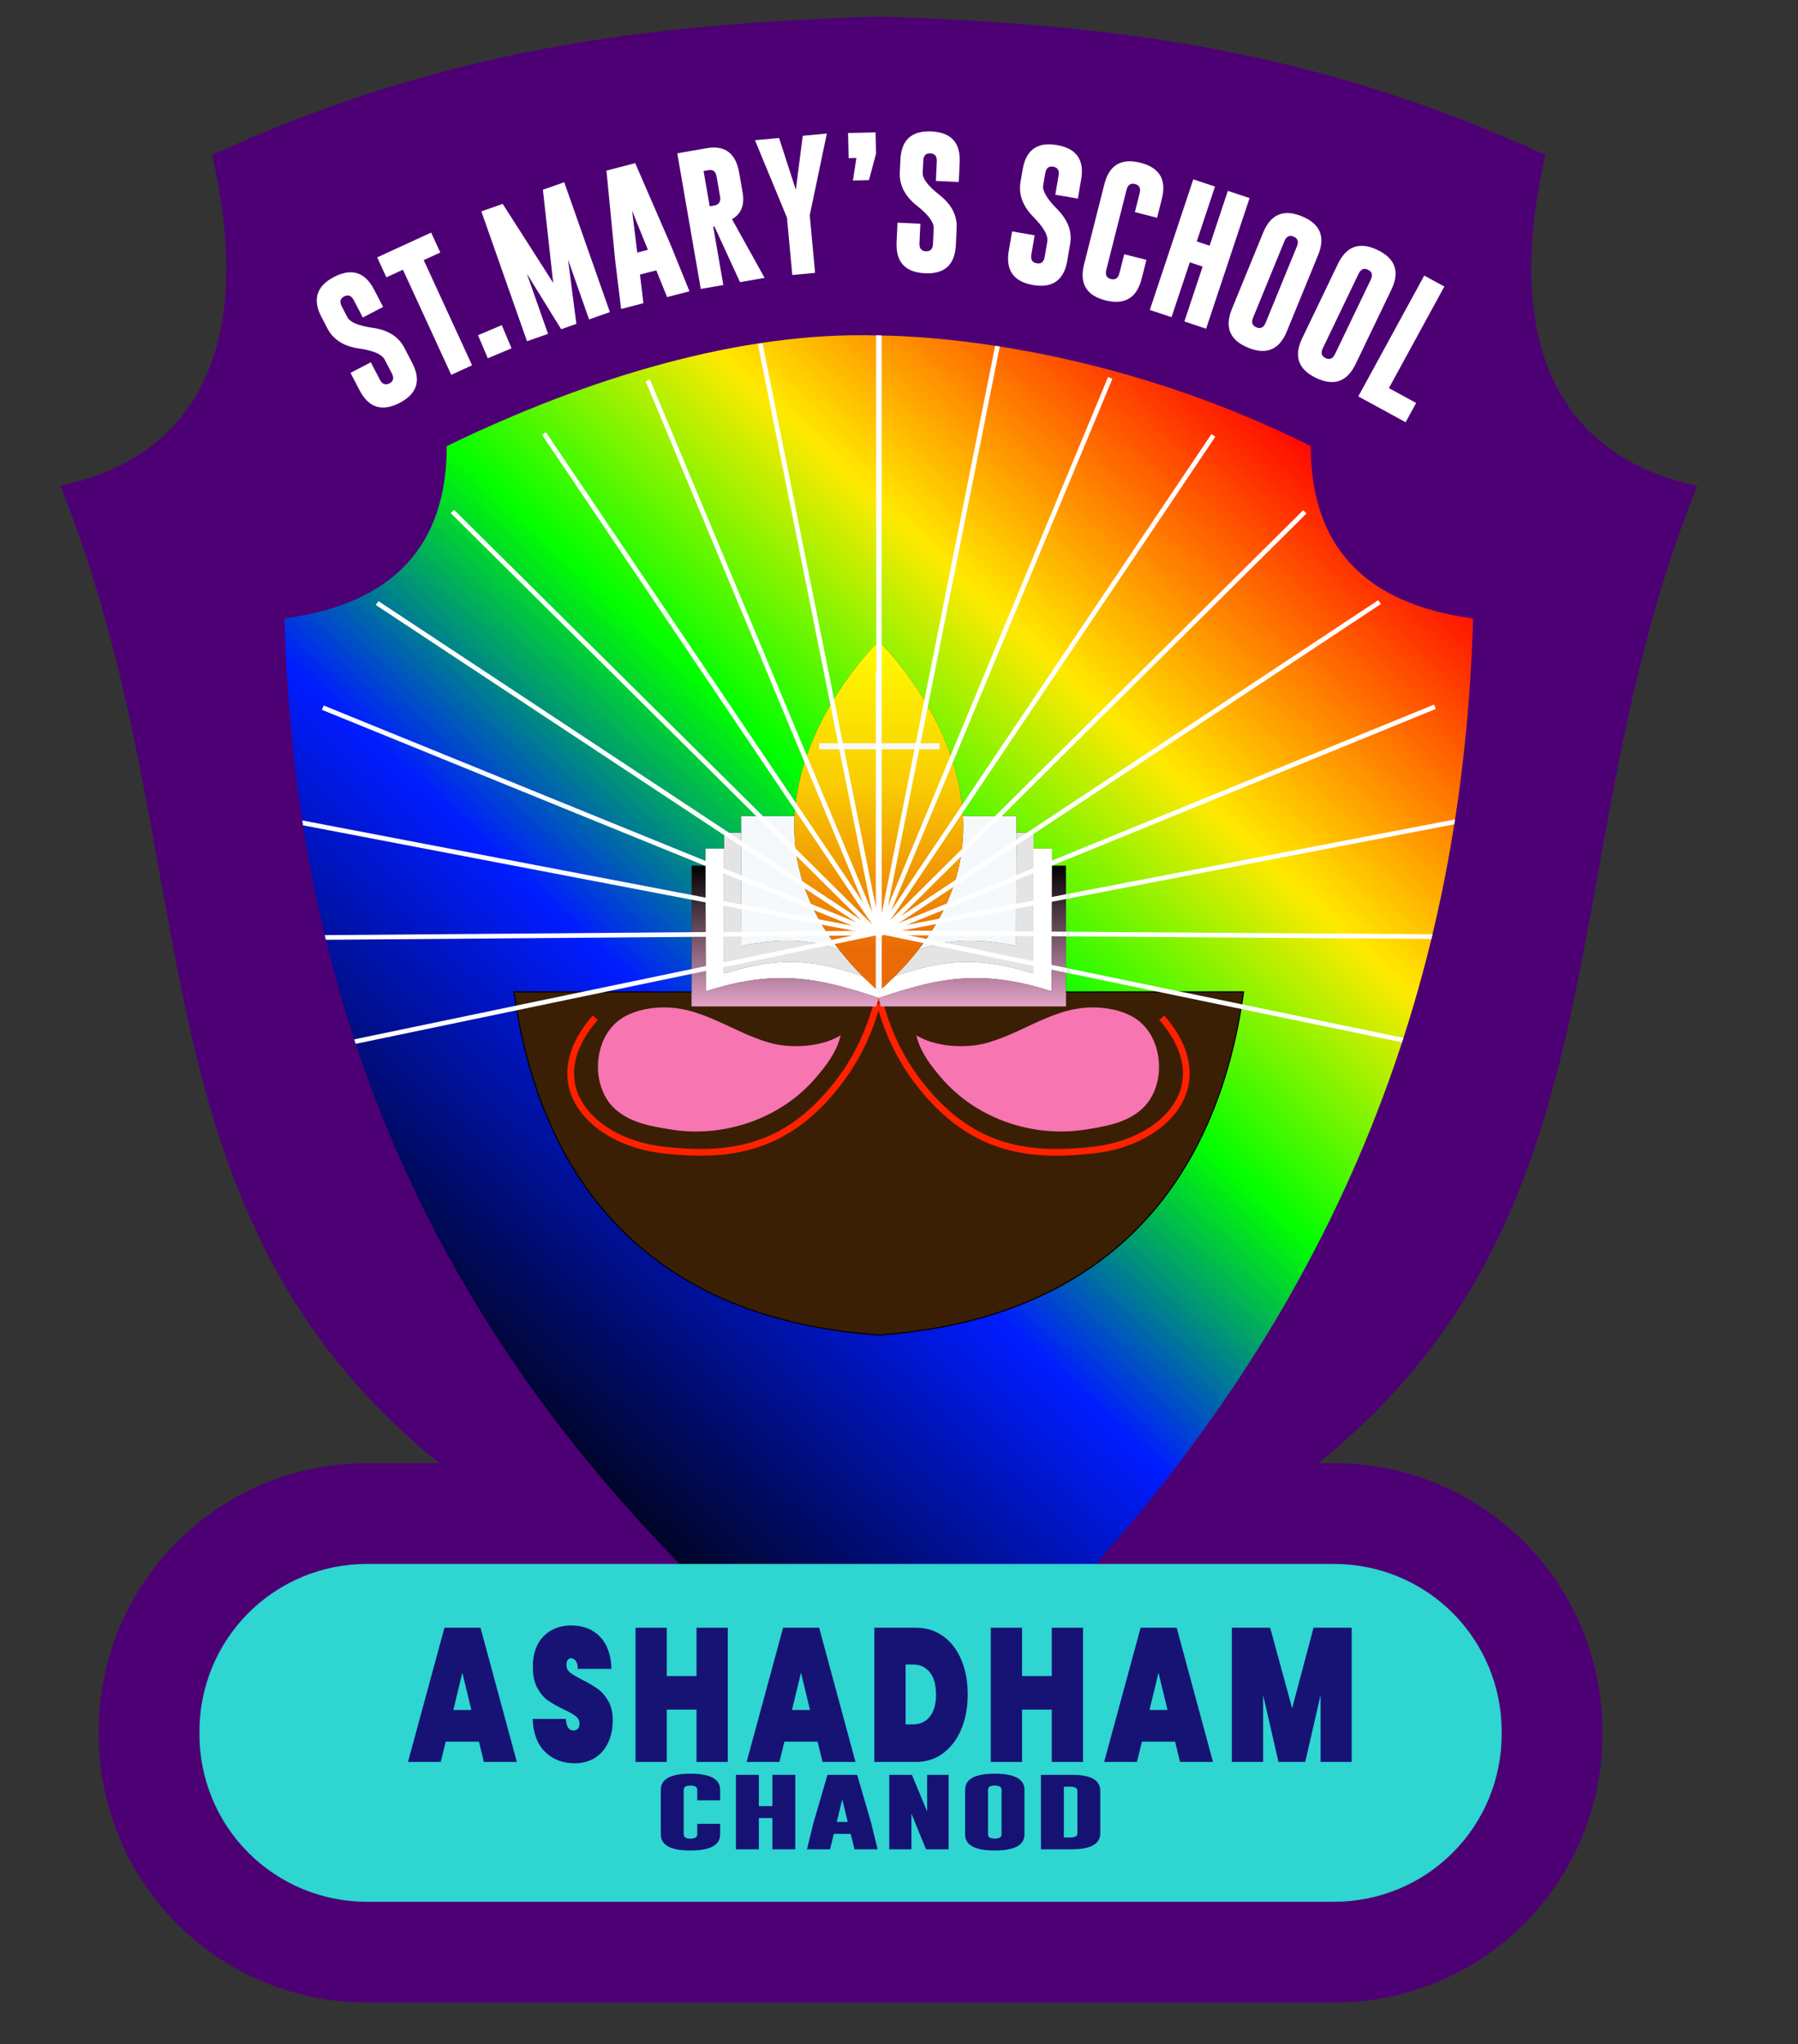 <?xml version="1.0" encoding="UTF-8" standalone="no"?>
<!DOCTYPE svg PUBLIC "-//W3C//DTD SVG 1.1//EN" "http://www.w3.org/Graphics/SVG/1.1/DTD/svg11.dtd">
<svg width="100%" height="100%" viewBox="0 0 4511 5129" version="1.1" xmlns="http://www.w3.org/2000/svg" xmlns:xlink="http://www.w3.org/1999/xlink" xml:space="preserve" xmlns:serif="http://www.serif.com/" style="fill-rule:evenodd;clip-rule:evenodd;stroke-linecap:square;stroke-miterlimit:3.963;">
    <rect x="0" y="0" width="4511" height="5129" fill="#333333" stroke="none"/>
    <g transform="matrix(2.76,0,0,2.76,-2748.5,-5010.04)">
        <g id="Layer1">
            <path d="M1964.86,2716.42L2126.86,2716.35C2103.06,2888.98 2004.01,3014.44 1794.65,3029.28C1585.28,3014.44 1486.24,2888.98 1462.43,2716.35L1624.44,2716.42L1964.86,2716.42Z" style="fill:rgb(58,31,4);stroke:black;stroke-width:2.06px;"/>
            <path d="M1758.39,2758.51C1754.43,2772.46 1745.79,2783.48 1736.55,2794.31C1704.87,2831.39 1653.46,2848.67 1605.88,2840.94C1588.39,2838.1 1569.82,2835.08 1556.08,2822.96C1535.56,2804.85 1535.57,2767.68 1554,2748.08C1562.22,2739.34 1573.9,2735.02 1585.52,2733.13C1628.08,2726.2 1656.4,2752.75 1694.38,2763.9C1713.52,2769.52 1740.54,2768.27 1758.39,2758.51Z" style="fill:rgb(247,117,177);stroke:rgb(247,117,177);stroke-width:2.06px;"/>
            <g transform="matrix(-1,0,0,1,3588.81,0)">
                <path d="M1758.39,2758.51C1754.43,2772.46 1745.79,2783.48 1736.55,2794.31C1704.87,2831.39 1653.46,2848.67 1605.88,2840.94C1588.39,2838.1 1569.82,2835.08 1556.08,2822.96C1535.56,2804.85 1535.57,2767.68 1554,2748.08C1562.22,2739.34 1573.9,2735.02 1585.52,2733.13C1628.08,2726.2 1656.4,2752.75 1694.38,2763.9C1713.52,2769.52 1740.54,2768.27 1758.39,2758.51Z" style="fill:rgb(247,117,177);stroke:rgb(247,117,177);stroke-width:2.06px;"/>
            </g>
            <path d="M1792.3,2730.08C1785.24,2754.9 1774.16,2778.96 1755.78,2802.11C1708.21,2862.03 1655.6,2866.89 1598.9,2860.63C1535.95,2853.68 1484.62,2803.34 1534.95,2742.64" style="fill:none;stroke:rgb(255,33,0);stroke-width:6.11px;"/>
            <g transform="matrix(-1,0,0,1,3588.81,0)">
                <path d="M1794.39,2722.28C1794.31,2722.58 1794.24,2722.87 1794.16,2723.17M1792.3,2730.08C1785.24,2754.9 1774.16,2778.96 1755.78,2802.11C1708.21,2862.03 1655.6,2866.89 1598.9,2860.63C1535.95,2853.68 1484.62,2803.34 1534.95,2742.64" style="fill:none;stroke:rgb(255,33,0);stroke-width:6.11px;"/>
            </g>
            <path d="M1654.01,2700.15L1654.01,2572.13L1669.48,2572.13L1669.88,2675.08C1709.44,2666.84 1734.11,2670.09 1758.57,2678.49C1764.82,2686.51 1771.9,2694.54 1779.9,2702.54C1739.86,2688.99 1708.17,2683.06 1654.01,2700.15ZM1919.81,2572.13L1935.29,2572.13L1935.29,2700.15C1881.13,2683.06 1849.44,2688.99 1809.4,2702.54C1817.39,2694.54 1824.47,2686.51 1830.73,2678.49C1855.18,2670.09 1879.86,2666.84 1919.42,2675.08L1919.81,2572.13Z" style="fill:rgb(228,228,228);"/>
            <path d="M1669.88,2675.08L1669.42,2556.96L1718.05,2556.96C1717.79,2561.95 1717.73,2567.01 1717.9,2572.13C1718.06,2576.91 1718.43,2581.74 1719.01,2586.6C1719.63,2591.71 1720.48,2596.86 1721.61,2602.05C1726.99,2626.95 1738.49,2652.71 1758.57,2678.49C1734.11,2670.09 1709.44,2666.84 1669.88,2675.08ZM1871.24,2556.96L1919.87,2556.96L1919.42,2675.08C1879.86,2666.84 1855.18,2670.09 1830.73,2678.49C1850.81,2652.71 1862.31,2626.95 1867.69,2602.05C1868.81,2596.86 1869.67,2591.71 1870.28,2586.6C1870.87,2581.74 1871.23,2576.91 1871.39,2572.13C1871.57,2567.01 1871.51,2561.95 1871.24,2556.96Z" style="fill:rgb(246,249,251);"/>
            <path d="M1637.47,2716.35L1637.07,2586.6L1654.01,2586.6L1654.01,2700.15C1708.17,2683.06 1739.86,2688.99 1779.9,2702.54C1784.51,2707.15 1789.42,2711.76 1794.65,2716.35C1799.88,2711.76 1804.79,2707.15 1809.4,2702.54C1849.44,2688.99 1881.13,2683.06 1935.29,2700.15L1935.29,2586.6L1952.22,2586.6L1951.82,2716.35C1892.37,2697.08 1854.2,2703.83 1813.02,2716.48C1806.98,2718.33 1800.89,2720.31 1794.65,2722.35L1794.42,2722.28L1794.4,2722.21L1794.39,2722.27C1794.05,2722.15 1793.71,2722.04 1793.36,2721.93C1787.57,2720.04 1781.9,2718.2 1776.28,2716.48C1735.09,2703.83 1696.93,2697.08 1637.47,2716.35Z" style="fill:white;"/>
            <path d="M2208.81,3146.28C2273.16,3146.28 2334.88,3171.85 2380.38,3217.35C2425.88,3262.86 2451.45,3324.57 2451.45,3388.92L2451.45,3391.91C2451.45,3456.26 2425.88,3517.98 2380.38,3563.48C2334.88,3608.98 2273.16,3634.55 2208.81,3634.55L1329.18,3634.55C1264.83,3634.55 1203.12,3608.98 1157.61,3563.48C1112.11,3517.98 1086.55,3456.26 1086.55,3391.91L1086.55,3388.92C1086.55,3324.57 1112.11,3262.86 1157.61,3217.35C1203.12,3171.85 1264.83,3146.28 1329.18,3146.28L2208.81,3146.28Z" style="fill:rgb(77,0,116);stroke:rgb(77,0,116);stroke-width:2.06px;"/>
            <path d="M1637.12,2602.05L1637.47,2716.35C1696.93,2697.08 1735.09,2703.83 1776.28,2716.48C1781.9,2718.2 1787.57,2720.04 1793.36,2721.93C1793.71,2722.04 1794.05,2722.15 1794.39,2722.27C1793.74,2724.88 1793.04,2727.48 1792.3,2730.08L1624.44,2730.08L1624.44,2602.05L1637.12,2602.05ZM1952.17,2602.05L1964.86,2602.05L1964.86,2730.08L1796.51,2730.08C1795.85,2727.78 1795.23,2725.48 1794.65,2723.17L1794.65,2722.35C1800.89,2720.31 1806.98,2718.33 1813.02,2716.48C1854.2,2703.83 1892.37,2697.08 1951.82,2716.35L1952.17,2602.05Z" style="fill:url(#_Linear1);"/>
            <path d="M1718.05,2556.96C1722.82,2467.1 1794.65,2397.93 1794.65,2397.93C1794.65,2397.93 1866.47,2467.1 1871.24,2556.96C1871.51,2561.95 1871.57,2567.01 1871.39,2572.13C1871.23,2576.91 1870.87,2581.74 1870.28,2586.6C1869.67,2591.71 1868.81,2596.86 1867.69,2602.05C1862.31,2626.95 1850.81,2652.71 1830.73,2678.49C1824.47,2686.51 1817.39,2694.54 1809.4,2702.54C1804.79,2707.15 1799.88,2711.76 1794.65,2716.35C1789.42,2711.76 1784.51,2707.15 1779.9,2702.54C1771.9,2694.54 1764.82,2686.51 1758.57,2678.49C1738.49,2652.71 1726.99,2626.95 1721.61,2602.05C1720.48,2596.86 1719.63,2591.71 1719.01,2586.6C1718.43,2581.74 1718.06,2576.91 1717.9,2572.13C1717.73,2567.01 1717.79,2561.95 1718.05,2556.96Z" style="fill:url(#_Linear2);"/>
            <path d="M1794.65,2428.8L1794.65,2716.35" style="fill:none;stroke:rgb(246,249,251);stroke-width:5.45px;"/>
            <path d="M1743.16,2493.58L1847.25,2493.58" style="fill:none;stroke:rgb(246,249,251);stroke-width:5.45px;"/>
            <path d="M1398.07,3146.28C1109.47,2915.68 1187.66,2595.4 1052.04,2257.66C1175.19,2230.85 1229.31,2129.94 1189.82,1956.7C1394.67,1862.89 1574.92,1838.06 1794.65,1831.34C2014.37,1838.06 2194.62,1862.89 2399.47,1956.7C2359.99,2129.94 2414.1,2230.85 2537.25,2257.66C2401.63,2595.4 2479.82,2915.68 2191.22,3146.28L2038.42,3146.28C2224.65,2953.3 2325.73,2698.65 2334.89,2377.42C2234.13,2363.89 2187.37,2309.68 2187.36,2220.76C2059.06,2158.49 1923.83,2125.87 1794.65,2124.56C1672.82,2123.33 1530.23,2158.49 1401.94,2220.76C1401.92,2309.68 1355.16,2363.89 1254.4,2377.42C1263.56,2698.65 1364.64,2953.3 1550.87,3146.28L1398.07,3146.28Z" style="fill:rgb(77,0,116);stroke:rgb(77,0,116);stroke-width:2.06px;"/>
            <g>
                <path d="M1288.04,2103.38C1279.74,2087.41 1283.55,2075.28 1299.49,2066.99C1315.46,2058.69 1327.59,2062.52 1335.9,2078.49L1344.09,2094.24L1325.62,2103.84L1317.43,2088.1C1315.28,2083.95 1312.38,2082.81 1308.74,2084.65L1308.63,2084.71C1305.04,2086.58 1304.34,2089.6 1306.51,2093.78L1311.64,2103.64C1313.99,2108.16 1321.66,2111.35 1334.66,2113.23C1348.54,2115.17 1358.1,2121.19 1363.35,2131.28L1370.5,2145.04C1378.82,2161.04 1375.02,2173.19 1359.08,2181.47C1343.09,2189.74 1330.94,2185.89 1322.64,2169.92L1314.45,2154.17L1332.92,2144.57L1341.11,2160.32C1343.28,2164.49 1346.19,2165.63 1349.86,2163.73C1353.48,2161.85 1354.2,2158.82 1352.03,2154.64L1345.57,2142.22C1343.02,2137.3 1335.24,2133.9 1322.24,2132.02C1308.36,2130.08 1298.73,2123.93 1293.35,2113.58L1288.04,2103.38Z" style="fill:white;fill-rule:nonzero;"/>
                <path d="M1387.73,2026.66L1396.06,2044.77L1381.01,2051.69L1424.94,2147.26L1406.03,2155.95L1362.1,2060.38L1347.05,2067.3L1338.72,2049.18L1387.73,2026.66Z" style="fill:white;fill-rule:nonzero;"/>
                <path d="M1430.37,2119.91L1451.96,2110.8L1460.83,2131.82L1439.24,2140.93L1430.37,2119.91Z" style="fill:white;fill-rule:nonzero;"/>
                <path d="M1498.69,2072.33L1489.34,1987.71L1508.74,1980.89L1550.24,2098.93L1531.31,2105.58L1512.22,2051.28L1519.76,2109.64L1505.96,2114.5L1474.77,2064.05L1493.99,2118.7L1474.89,2125.42L1433.39,2007.38L1452.78,2000.56L1498.69,2072.33Z" style="fill:white;fill-rule:nonzero;"/>
                <path d="M1605.58,2038.06L1622.57,2080.01L1602.24,2085.28L1592.4,2060.97L1577.57,2064.8L1580.7,2090.85L1560.43,2096.1L1554.98,2051.35L1547.11,1970.3L1573.24,1963.53L1605.58,2038.06ZM1584.78,2042.28L1570.45,2006.87L1575.1,2044.78L1584.78,2042.28Z" style="fill:white;fill-rule:nonzero;"/>
                <path d="M1611.48,1954.58L1638.39,1949.92C1654.9,1947.1 1664.69,1954.56 1667.77,1972.29L1670.92,1990.46C1672.85,2001.62 1669.63,2009.62 1661.25,2014.46L1690.86,2067.81L1668.5,2071.69L1645.27,2021.1L1644.16,2021.29L1653.35,2074.31L1632.85,2077.87L1611.48,1954.58ZM1635.39,1970.67L1640.96,2002.82L1643.42,2002.39C1645.64,2002.01 1647.06,2001.63 1647.67,2001.27C1650.08,1999.8 1650.99,1997.38 1650.41,1994.01L1647.26,1975.84C1646.45,1971.16 1644.03,1969.17 1640.01,1969.87L1635.39,1970.67Z" style="fill:white;fill-rule:nonzero;"/>
                <path d="M1704.02,1940.65L1719.26,1987.76L1725.55,1938.65L1747.46,1936.61L1732.21,2009.46L1731.89,2010.81L1736.77,2063.27L1716.05,2065.2L1711.17,2012.8L1710.55,2011.48L1682.12,1942.69L1704.02,1940.65Z" style="fill:white;fill-rule:nonzero;"/>
                <path d="M1766.74,1936.13L1791.74,1935.56L1792.18,1954.93L1785.73,1978.96L1771.17,1979.3L1774.32,1958.78L1767.26,1958.94L1766.74,1936.13Z" style="fill:white;fill-rule:nonzero;"/>
                <path d="M1814.32,1960.44C1815.14,1942.46 1824.53,1933.88 1842.47,1934.71C1860.45,1935.54 1869.03,1944.95 1868.19,1962.93L1867.38,1980.66L1846.59,1979.7L1847.4,1961.97C1847.62,1957.31 1845.69,1954.86 1841.61,1954.63L1841.49,1954.62C1837.45,1954.44 1835.32,1956.69 1835.11,1961.4L1834.59,1972.51C1834.36,1977.59 1839.39,1984.2 1849.69,1992.35C1860.72,2001 1865.98,2011 1865.45,2022.36L1864.74,2037.85C1863.9,2055.87 1854.52,2064.47 1836.58,2063.64C1818.6,2062.77 1810.02,2053.34 1810.86,2035.36L1811.67,2017.63L1832.46,2018.59L1831.64,2036.32C1831.43,2041.02 1833.38,2043.47 1837.5,2043.66C1841.58,2043.85 1843.73,2041.59 1843.94,2036.89L1844.59,2022.9C1844.85,2017.37 1839.82,2010.52 1829.52,2002.37C1818.49,1993.73 1813.25,1983.58 1813.78,1971.93L1814.32,1960.44Z" style="fill:white;fill-rule:nonzero;"/>
                <path d="M1925.47,1969.16C1928.5,1951.42 1938.87,1944.06 1956.57,1947.08C1974.31,1950.11 1981.67,1960.5 1978.64,1978.24L1975.65,1995.74L1955.13,1992.24L1958.12,1974.74C1958.91,1970.14 1957.29,1967.48 1953.27,1966.75L1953.15,1966.73C1949.17,1966.05 1946.78,1968.03 1945.99,1972.67L1944.11,1983.63C1943.26,1988.64 1947.44,1995.83 1956.67,2005.18C1966.55,2015.11 1970.54,2025.68 1968.62,2036.89L1966.02,2052.17C1962.98,2069.96 1952.61,2077.34 1934.91,2074.32C1917.17,2071.25 1909.82,2060.84 1912.85,2043.1L1915.84,2025.6L1936.35,2029.1L1933.36,2046.6C1932.57,2051.24 1934.21,2053.91 1938.27,2054.6C1942.3,2055.29 1944.71,2053.31 1945.5,2048.67L1947.86,2034.87C1948.79,2029.41 1944.64,2022 1935.42,2012.65C1925.53,2002.72 1921.57,1992 1923.53,1980.5L1925.47,1969.16Z" style="fill:white;fill-rule:nonzero;"/>
                <path d="M2033.59,2068.67C2029.17,2086.12 2018.24,2092.66 2000.78,2088.28C1983.37,2083.88 1976.88,2072.93 1981.3,2055.44L1999.7,1982.73C2004.12,1965.28 2015.03,1958.76 2032.44,1963.16C2049.89,1967.58 2056.41,1978.51 2051.99,1995.96L2047.64,2013.17L2027.46,2008.06L2031.81,1990.86C2032.96,1986.33 2031.56,1983.55 2027.61,1982.51L2027.49,1982.48C2023.57,1981.48 2021.03,1983.27 2019.88,1987.84L2001.48,2060.54C2000.32,2065.11 2001.73,2067.89 2005.68,2068.89C2009.68,2069.9 2012.26,2068.13 2013.41,2063.56L2017.77,2046.36L2037.95,2051.46L2033.59,2068.67Z" style="fill:white;fill-rule:nonzero;"/>
                <path d="M2080.55,1978.26L2100.29,1984.83L2083.7,2034.7L2095.38,2038.59L2111.98,1988.72L2131.72,1995.29L2092.21,2114.01L2072.47,2107.44L2089.06,2057.57L2077.38,2053.68L2060.78,2103.55L2041.04,2096.98L2080.55,1978.26Z" style="fill:white;fill-rule:nonzero;"/>
                <path d="M2165.6,2116.48C2158.78,2133.14 2147.03,2138.07 2130.36,2131.29C2113.74,2124.49 2108.85,2112.74 2115.68,2096.04L2144.1,2026.63C2150.92,2009.98 2162.64,2005.05 2179.26,2011.85C2195.92,2018.67 2200.84,2030.41 2194.02,2047.07L2165.6,2116.48ZM2174.76,2039.18C2176.53,2034.87 2175.53,2031.91 2171.76,2030.33L2171.65,2030.28C2167.91,2028.75 2165.15,2030.16 2163.36,2034.52L2134.95,2103.93C2133.16,2108.28 2134.16,2111.24 2137.94,2112.78C2141.76,2114.35 2144.56,2112.95 2146.34,2108.59L2174.76,2039.18Z" style="fill:white;fill-rule:nonzero;"/>
                <path d="M2228.17,2146.08C2220.38,2162.3 2208.36,2166.54 2192.12,2158.78C2175.93,2151 2171.74,2138.98 2179.55,2122.72L2212.03,2055.12C2219.83,2038.89 2231.82,2034.67 2248.01,2042.44C2264.23,2050.24 2268.45,2062.25 2260.65,2078.47L2228.17,2146.08ZM2241.89,2069.46C2243.91,2065.26 2243.09,2062.25 2239.43,2060.44L2239.32,2060.39C2235.67,2058.64 2232.83,2059.89 2230.79,2064.13L2198.32,2131.73C2196.28,2135.98 2197.1,2138.98 2200.78,2140.75C2204.5,2142.54 2207.38,2141.31 2209.41,2137.07L2241.89,2069.46Z" style="fill:white;fill-rule:nonzero;"/>
                <path d="M2230.56,2175.57L2290.5,2065.73L2308.76,2075.7L2258.38,2168.03L2283.13,2181.53L2273.58,2199.04L2230.56,2175.57Z" style="fill:white;fill-rule:nonzero;"/>
            </g>
            <path d="M1964.86,3266.56C2220.43,2992.95 2325.73,2698.65 2334.89,2377.42C2234.13,2363.89 2187.37,2309.68 2187.36,2220.76C1984.49,2119.08 1803.7,2120.5 1794.65,2120.2C1669.91,2116.15 1530.23,2158.49 1401.94,2220.76C1401.92,2309.68 1355.16,2363.89 1254.4,2377.42C1263.56,2698.65 1364.63,2996.18 1642.37,3265.46L1964.86,3266.56ZM1794.65,3029.28C2004.01,3014.44 2103.06,2888.98 2126.86,2716.35L1964.86,2716.42L1964.86,2602.05L1952.17,2602.05L1952.22,2586.6L1935.29,2586.6L1935.29,2572.13L1919.81,2572.13L1919.87,2556.96L1871.24,2556.96C1866.47,2467.1 1794.65,2397.93 1794.65,2397.93C1794.65,2397.93 1722.82,2467.1 1718.05,2556.96L1669.42,2556.96L1669.48,2572.13L1654.01,2572.13L1654.01,2586.6L1637.07,2586.6L1637.12,2602.05L1624.44,2602.05L1624.44,2716.42L1462.43,2716.35C1486.24,2888.98 1585.28,3014.44 1794.65,3029.28Z" style="fill:url(#_Linear3);"/>
            <clipPath id="_clip4">
                <path d="M1964.86,3266.56C2220.43,2992.95 2325.73,2698.65 2334.89,2377.42C2234.13,2363.89 2187.37,2309.68 2187.36,2220.76C1984.49,2119.08 1803.7,2120.5 1794.65,2120.2C1669.91,2116.15 1530.23,2158.49 1401.94,2220.76C1401.92,2309.68 1355.16,2363.89 1254.4,2377.42C1263.56,2698.65 1364.63,2996.18 1642.37,3265.46L1964.86,3266.56ZM1794.65,3029.28C2004.01,3014.44 2103.06,2888.98 2126.86,2716.35L1964.86,2716.42L1964.86,2602.05L1952.17,2602.05L1952.22,2586.6L1935.29,2586.6L1935.29,2572.13L1919.81,2572.13L1919.87,2556.96L1871.24,2556.96C1866.47,2467.1 1794.65,2397.93 1794.65,2397.93C1794.65,2397.93 1722.82,2467.1 1718.05,2556.96L1669.42,2556.96L1669.48,2572.13L1654.01,2572.13L1654.01,2586.6L1637.07,2586.6L1637.12,2602.05L1624.44,2602.05L1624.44,2716.42L1462.43,2716.35C1486.24,2888.98 1585.28,3014.44 1794.65,3029.28Z"/>
            </clipPath>
            <g clip-path="url(#_clip4)">
                <g>
                    <path d="M1795.2,2119.93L1795.2,2663.6" style="fill:none;stroke:white;stroke-width:4.25px;"/>
                    <g transform="matrix(-0.204,-0.979,0.979,-0.204,-446.869,4963.73)">
                        <path d="M1795.2,2119.93L1795.2,2663.6" style="fill:none;stroke:white;stroke-width:4.25px;"/>
                    </g>
                    <g transform="matrix(0.981,0.196,-0.196,0.981,556.656,-300.101)">
                        <path d="M1795.2,2119.93L1795.2,2663.6" style="fill:none;stroke:white;stroke-width:4.25px;"/>
                    </g>
                    <g transform="matrix(-0.008,-1,1,-0.008,-854.067,4479.87)">
                        <path d="M1795.2,2119.93L1795.2,2663.6" style="fill:none;stroke:white;stroke-width:4.25px;"/>
                    </g>
                    <g transform="matrix(0.923,0.384,-0.384,0.923,1161.32,-485.323)">
                        <path d="M1795.2,2119.93L1795.2,2663.6" style="fill:none;stroke:white;stroke-width:4.25px;"/>
                    </g>
                    <g transform="matrix(0.188,-0.982,0.982,0.188,-1158.57,3925.61)">
                        <path d="M1795.2,2119.93L1795.2,2663.6" style="fill:none;stroke:white;stroke-width:4.25px;"/>
                    </g>
                    <g transform="matrix(0.83,0.558,-0.558,0.83,1790.56,-548.486)">
                        <path d="M1795.2,2119.93L1795.2,2663.6" style="fill:none;stroke:white;stroke-width:4.25px;"/>
                    </g>
                    <g transform="matrix(0.377,-0.926,0.926,0.377,-1348.59,3322.44)">
                        <path d="M1795.2,2119.93L1795.2,2663.6" style="fill:none;stroke:white;stroke-width:4.25px;"/>
                    </g>
                    <g transform="matrix(0.705,0.71,-0.71,0.705,2419.97,-487.144)">
                        <path d="M1795.2,2119.93L1795.2,2663.6" style="fill:none;stroke:white;stroke-width:4.25px;"/>
                    </g>
                    <g transform="matrix(0.551,-0.834,0.834,0.551,-1416.74,2693.72)">
                        <path d="M1795.2,2119.93L1795.2,2663.6" style="fill:none;stroke:white;stroke-width:4.25px;"/>
                    </g>
                    <g transform="matrix(0.552,0.834,-0.834,0.552,3025.17,-303.672)">
                        <path d="M1795.2,2119.93L1795.2,2663.6" style="fill:none;stroke:white;stroke-width:4.25px;"/>
                    </g>
                    <g transform="matrix(0.704,-0.71,0.71,0.704,-1360.39,2063.84)">
                        <path d="M1795.2,2119.93L1795.2,2663.6" style="fill:none;stroke:white;stroke-width:4.25px;"/>
                    </g>
                    <g transform="matrix(0.378,0.926,-0.926,0.378,3582.69,-5.183)">
                        <path d="M1795.2,2119.93L1795.2,2663.6" style="fill:none;stroke:white;stroke-width:4.25px;"/>
                    </g>
                    <g transform="matrix(0.829,-0.559,0.559,0.829,-1181.73,1457.21)">
                        <path d="M1795.2,2119.93L1795.2,2663.6" style="fill:none;stroke:white;stroke-width:4.25px;"/>
                    </g>
                    <g transform="matrix(0.189,0.982,-0.982,0.189,4070.93,396.753)">
                        <path d="M1795.2,2119.93L1795.2,2663.6" style="fill:none;stroke:white;stroke-width:4.25px;"/>
                    </g>
                    <g transform="matrix(0.923,-0.385,0.385,0.923,-887.672,897.335)">
                        <path d="M1795.2,2119.93L1795.2,2663.6" style="fill:none;stroke:white;stroke-width:4.25px;"/>
                    </g>
                    <g transform="matrix(-0.007,1,-1,-0.007,4470.95,886.557)">
                        <path d="M1795.2,2119.93L1795.2,2663.6" style="fill:none;stroke:white;stroke-width:4.25px;"/>
                    </g>
                    <g transform="matrix(0.98,-0.197,0.197,0.98,-489.622,405.927)">
                        <path d="M1795.2,2119.93L1795.2,2663.6" style="fill:none;stroke:white;stroke-width:4.25px;"/>
                    </g>
                    <g transform="matrix(-0.203,0.979,-0.979,-0.203,4767.26,1445.24)">
                        <path d="M1795.2,2119.93L1795.2,2663.6" style="fill:none;stroke:white;stroke-width:4.25px;"/>
                    </g>
                    <g transform="matrix(1,-0.001,0.001,1,-3.008,2.03)">
                        <path d="M1795.2,2119.93L1795.2,2663.6" style="fill:none;stroke:white;stroke-width:4.25px;"/>
                    </g>
                </g>
            </g>
            <path d="M2208.81,3237.92C2248.86,3237.92 2287.27,3253.83 2315.59,3282.14C2343.91,3310.46 2359.82,3348.87 2359.82,3388.92L2359.82,3391.91C2359.82,3431.96 2343.91,3470.37 2315.59,3498.69C2287.27,3527.01 2248.86,3542.92 2208.81,3542.92L1329.18,3542.92C1289.13,3542.92 1250.73,3527.01 1222.41,3498.69C1194.09,3470.37 1178.18,3431.96 1178.18,3391.91L1178.18,3388.92C1178.18,3348.87 1194.09,3310.46 1222.41,3282.14C1250.73,3253.83 1289.13,3237.92 1329.18,3237.92L2208.81,3237.92Z" style="fill:rgb(46,213,209);stroke:rgb(46,213,209);stroke-width:2.06px;"/>
            <g transform="matrix(1,0,0,1,0,6.666)">
                <g transform="matrix(1,0,0,1.346,-42.338,-1210.05)">
                    <path d="M1473.55,3418.86L1443.34,3418.86L1438.86,3432.56L1409.04,3432.56L1442.19,3341.93L1474.96,3341.93L1507.98,3432.56L1478.03,3432.56L1473.55,3418.86ZM1466.64,3397.49L1458.45,3372.27L1450.25,3397.49L1466.64,3397.49Z" style="fill:rgb(22,19,116);fill-rule:nonzero;"/>
                    <path d="M1560.59,3433.45C1549.75,3433.45 1540.81,3430.92 1533.77,3425.84C1526.73,3420.76 1522.91,3413.32 1522.32,3403.5L1552.53,3403.5C1552.95,3408.71 1555.26,3411.31 1559.44,3411.31C1560.97,3411.31 1562.28,3410.95 1563.34,3410.22C1564.41,3409.5 1564.94,3408.37 1564.94,3406.83C1564.94,3404.7 1563.79,3402.97 1561.49,3401.65C1559.18,3400.32 1555.6,3398.81 1550.73,3397.1C1544.93,3395.05 1540.13,3393.05 1536.33,3391.09C1532.54,3389.12 1529.27,3386.26 1526.54,3382.51C1523.81,3378.76 1522.49,3373.93 1522.57,3368.05C1522.57,3362.16 1524.09,3357.14 1527.12,3353.01C1530.15,3348.87 1534.29,3345.73 1539.53,3343.6C1544.78,3341.47 1550.69,3340.4 1557.26,3340.4C1568.36,3340.4 1577.17,3342.96 1583.69,3348.08C1590.22,3353.2 1593.66,3360.41 1594,3369.71L1563.41,3369.71C1563.32,3367.15 1562.68,3365.32 1561.49,3364.21C1560.29,3363.1 1558.84,3362.54 1557.13,3362.54C1555.94,3362.54 1554.96,3362.95 1554.19,3363.76C1553.42,3364.57 1553.04,3365.7 1553.04,3367.15C1553.04,3369.2 1554.17,3370.88 1556.43,3372.21C1558.69,3373.53 1562.3,3375.13 1567.25,3377.01C1572.96,3379.14 1577.68,3381.19 1581.39,3383.15C1585.1,3385.11 1588.32,3387.84 1591.05,3391.34C1593.79,3394.84 1595.15,3399.24 1595.15,3404.53C1595.15,3410.07 1593.79,3415.04 1591.05,3419.44C1588.32,3423.83 1584.36,3427.27 1579.15,3429.74C1573.94,3432.22 1567.76,3433.45 1560.59,3433.45Z" style="fill:rgb(22,19,116);fill-rule:nonzero;"/>
                    <path d="M1699.73,3341.93L1699.73,3432.56L1671.31,3432.56L1671.31,3397.23L1644.3,3397.23L1644.3,3432.56L1615.89,3432.56L1615.89,3341.93L1644.3,3341.93L1644.3,3374.57L1671.31,3374.57L1671.31,3341.93L1699.73,3341.93Z" style="fill:rgb(22,19,116);fill-rule:nonzero;"/>
                    <path d="M1781.39,3418.86L1751.18,3418.86L1746.7,3432.56L1716.88,3432.56L1750.03,3341.93L1782.8,3341.93L1815.82,3432.56L1785.87,3432.56L1781.39,3418.86ZM1774.48,3397.49L1766.29,3372.27L1758.09,3397.49L1774.48,3397.49Z" style="fill:rgb(22,19,116);fill-rule:nonzero;"/>
                    <path d="M1870.73,3341.93C1880.21,3341.93 1888.51,3343.85 1895.63,3347.69C1902.76,3351.53 1908.24,3356.87 1912.08,3363.69C1915.92,3370.52 1917.84,3378.29 1917.84,3386.99C1917.84,3395.61 1915.92,3403.37 1912.08,3410.29C1908.24,3417.2 1902.76,3422.64 1895.63,3426.61C1888.51,3430.57 1880.21,3432.56 1870.73,3432.56L1832.97,3432.56L1832.97,3341.93L1870.73,3341.93ZM1868.17,3407.21C1874.57,3407.21 1879.65,3405.47 1883.41,3401.97C1887.16,3398.47 1889.04,3393.48 1889.04,3386.99C1889.04,3380.51 1887.16,3375.51 1883.41,3372.01C1879.65,3368.52 1874.57,3366.77 1868.17,3366.77L1861.39,3366.77L1861.39,3407.21L1868.17,3407.21Z" style="fill:rgb(22,19,116);fill-rule:nonzero;"/>
                    <path d="M2022.67,3341.93L2022.67,3432.56L1994.25,3432.56L1994.25,3397.23L1967.25,3397.23L1967.25,3432.56L1938.83,3432.56L1938.83,3341.93L1967.25,3341.93L1967.25,3374.57L1994.25,3374.57L1994.25,3341.93L2022.67,3341.93Z" style="fill:rgb(22,19,116);fill-rule:nonzero;"/>
                    <path d="M2106.38,3418.86L2076.17,3418.86L2071.69,3432.56L2041.87,3432.56L2075.02,3341.93L2107.79,3341.93L2140.81,3432.56L2110.86,3432.56L2106.38,3418.86ZM2099.47,3397.49L2091.28,3372.27L2083.09,3397.49L2099.47,3397.49Z" style="fill:rgb(22,19,116);fill-rule:nonzero;"/>
                    <path d="M2266.89,3341.93L2266.89,3432.56L2238.61,3432.56L2238.61,3387.37L2224.65,3432.56L2200.33,3432.56L2186.38,3387.37L2186.38,3432.56L2157.97,3432.56L2157.97,3341.93L2192.78,3341.93L2212.75,3396.33L2232.21,3341.93L2266.89,3341.93Z" style="fill:rgb(22,19,116);fill-rule:nonzero;"/>
                </g>
                <g transform="matrix(1,0,0,0.541,180.608,1631.92)">
                    <path d="M1469.85,3408.75C1469.85,3426.75 1460.85,3435.77 1442.85,3435.81C1424.89,3435.81 1415.91,3426.79 1415.91,3408.75L1415.91,3333.75C1415.91,3315.75 1424.89,3306.75 1442.85,3306.75C1460.85,3306.75 1469.85,3315.75 1469.85,3333.75L1469.85,3351.5L1449.04,3351.5L1449.04,3333.75C1449.04,3329.08 1447,3326.72 1442.91,3326.68L1442.79,3326.68C1438.75,3326.68 1436.73,3329.04 1436.73,3333.75L1436.73,3408.75C1436.73,3413.45 1438.77,3415.81 1442.85,3415.81C1446.98,3415.81 1449.04,3413.45 1449.04,3408.75L1449.04,3391L1469.85,3391L1469.85,3408.75Z" style="fill:rgb(21,18,115);fill-rule:nonzero;"/>
                    <path d="M1484.23,3308.68L1505.04,3308.68L1505.04,3361.25L1517.35,3361.25L1517.35,3308.68L1538.16,3308.68L1538.16,3433.81L1517.35,3433.81L1517.35,3381.25L1505.04,3381.25L1505.04,3433.81L1484.23,3433.81L1484.23,3308.68Z" style="fill:rgb(21,18,115);fill-rule:nonzero;"/>
                    <path d="M1607.04,3388.93L1612.98,3433.81L1591.98,3433.81L1588.54,3407.81L1573.23,3407.81L1569.73,3433.81L1548.79,3433.81L1554.73,3389.12L1567.41,3308.68L1594.41,3308.68L1607.04,3388.93ZM1585.85,3387.81L1580.85,3349.93L1575.85,3387.81L1585.85,3387.81Z" style="fill:rgb(21,18,115);fill-rule:nonzero;"/>
                    <path d="M1623.6,3308.68L1644.16,3308.68L1658.04,3370.31L1658.04,3308.68L1677.54,3308.68L1677.54,3433.81L1656.98,3433.81L1643.73,3373.87L1643.73,3433.81L1623.6,3433.81L1623.6,3308.68Z" style="fill:rgb(21,18,115);fill-rule:nonzero;"/>
                    <path d="M1746.48,3408.75C1746.48,3426.75 1737.48,3435.77 1719.48,3435.81C1701.52,3435.81 1692.54,3426.79 1692.54,3408.75L1692.54,3333.75C1692.54,3315.75 1701.52,3306.75 1719.48,3306.75C1737.48,3306.75 1746.48,3315.75 1746.48,3333.75L1746.48,3408.75ZM1725.66,3333.75C1725.66,3329.08 1723.62,3326.72 1719.54,3326.68L1719.41,3326.68C1715.37,3326.68 1713.35,3329.04 1713.35,3333.75L1713.35,3408.75C1713.35,3413.45 1715.39,3415.81 1719.48,3415.81C1723.6,3415.81 1725.66,3413.45 1725.66,3408.75L1725.66,3333.75Z" style="fill:rgb(21,18,115);fill-rule:nonzero;"/>
                    <path d="M1761.48,3308.68L1790.29,3308.68C1807.04,3308.72 1815.41,3317.75 1815.41,3335.75L1815.41,3406.81C1815.41,3424.77 1806.68,3433.77 1789.23,3433.81L1761.48,3433.81L1761.48,3308.68ZM1782.29,3328.62L1782.29,3413.87L1788.48,3413.87C1792.56,3413.87 1794.6,3411.52 1794.6,3406.81L1794.6,3335.75C1794.6,3331 1792.56,3328.62 1788.48,3328.62L1782.29,3328.62Z" style="fill:rgb(21,18,115);fill-rule:nonzero;"/>
                </g>
            </g>
        </g>
    </g>
    <defs>
        <linearGradient id="_Linear1" x1="0" y1="0" x2="1" y2="0" gradientUnits="userSpaceOnUse" gradientTransform="matrix(6.90098e-13,-128.026,128.026,6.90098e-13,1794.65,2730.08)"><stop offset="0" style="stop-color:rgb(227,163,200);stop-opacity:1"/><stop offset="1" style="stop-color:black;stop-opacity:1"/></linearGradient>
        <linearGradient id="_Linear2" x1="0" y1="0" x2="1" y2="0" gradientUnits="userSpaceOnUse" gradientTransform="matrix(-7.04585e-13,-270.65,270.65,-7.04585e-13,1794.65,2678.49)"><stop offset="0" style="stop-color:rgb(234,107,6);stop-opacity:1"/><stop offset="0.56" style="stop-color:rgb(249,205,2);stop-opacity:1"/><stop offset="1" style="stop-color:rgb(255,248,0);stop-opacity:1"/></linearGradient>
        <linearGradient id="_Linear3" x1="0" y1="0" x2="1" y2="0" gradientUnits="userSpaceOnUse" gradientTransform="matrix(813.547,-893.212,893.212,813.547,1390.17,3115.41)"><stop offset="0" style="stop-color:black;stop-opacity:1"/><stop offset="0.35" style="stop-color:rgb(0,28,255);stop-opacity:1"/><stop offset="0.55" style="stop-color:rgb(1,255,0);stop-opacity:1"/><stop offset="0.74" style="stop-color:rgb(255,233,0);stop-opacity:1"/><stop offset="1" style="stop-color:rgb(255,0,0);stop-opacity:1"/></linearGradient>
    </defs>
</svg>
